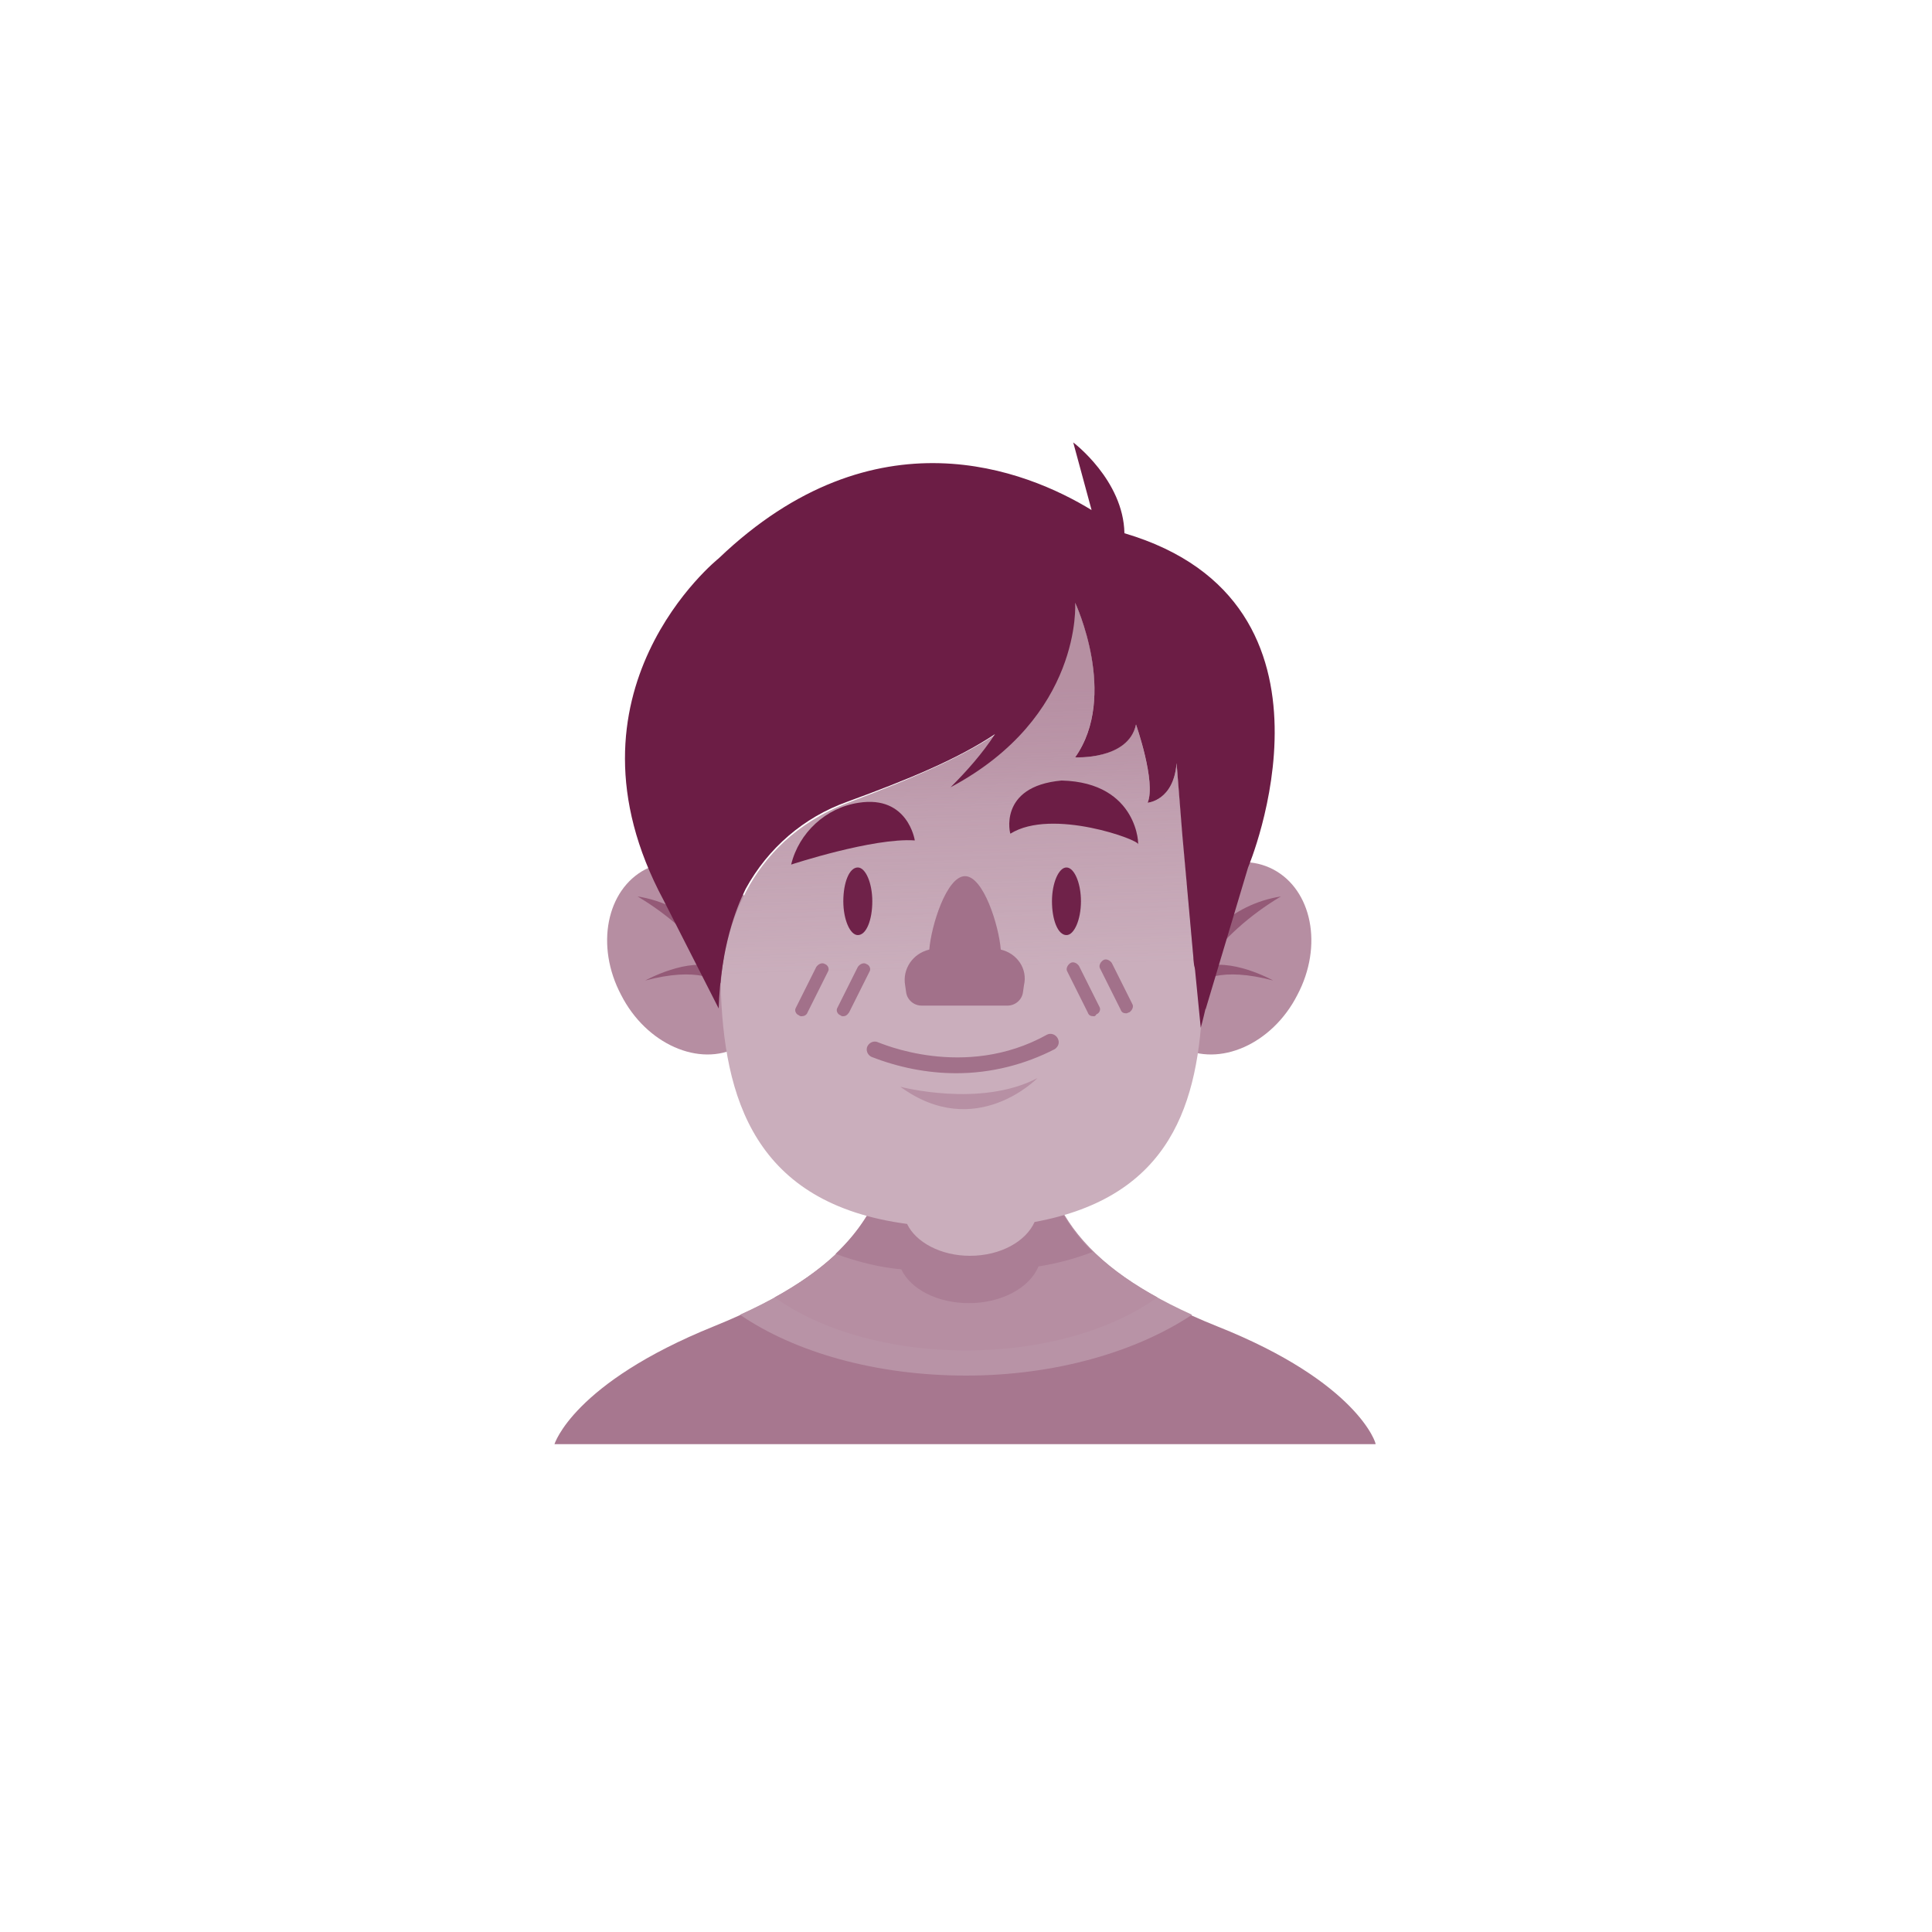 <svg xml:space="preserve" style="enable-background:new 0 0 200 200;" viewBox="0 0 200 200" y="0px" x="0px" xmlns:xlink="http://www.w3.org/1999/xlink" xmlns="http://www.w3.org/2000/svg" id="Capa_1" version="1.1">
<style type="text/css">
	.st0{fill:#A7778F;}
	.st1{fill:#B893A6;}
	.st2{fill:#B68EA2;}
	.st3{fill:#AB7E95;}
	.st4{fill:#945A77;}
	.st5{fill:#CAAEBC;}
	.st6{opacity:0.45;fill:url(#SVGID_1_);enable-background:new    ;}
	.st7{fill:#6C1D45;}
	.st8{fill:#6F2249;}
	.st9{fill:#A2718A;}
	.st10{fill:#B790A4;}
</style>
<g id="Capa_9">
	<path d="M126,137.3c-14.5-5.8-19.3-13.1-18.1-23.6H92c1.2,10.5-3.5,17.7-18.1,23.6s-16.5,12.2-16.5,12.2h85
		C142.5,149.5,140.6,143.1,126,137.3z" class="st0"></path>
	<path d="M100,142.4c9.3,0,17.7-2.5,23.4-6.3c-12.4-5.6-16.5-12.6-15.4-22.4H92c1.2,9.8-3,16.8-15.4,22.4
		C82.3,140,90.7,142.4,100,142.4z" class="st1"></path>
	<path d="M80.2,134.3c4.7,3.4,11.9,5.5,19.8,5.5s15.1-2.1,19.8-5.5c-9.7-5.3-12.9-11.9-11.8-20.6H92
		C93.1,122.5,89.8,129,80.2,134.3z" class="st2"></path>
	<path d="M108,113.7H92c0.8,6.4-0.8,11.6-5.5,16.1c2.2,0.8,4.5,1.4,6.8,1.6c1,2.1,3.8,3.5,7,3.5c3.4,0,6.3-1.6,7.2-3.8
		c1.9-0.3,3.8-0.8,5.6-1.5C108.7,125.2,107.2,120,108,113.7z" class="st3"></path>
	<path d="M78.9,95.4c2.7,5.1,1.5,10.9-2.5,13c-4,2.1-9.5-0.3-12.1-5.4c-2.7-5.1-1.5-10.9,2.5-13S76.2,90.3,78.9,95.4z" class="st2"></path>
	<path d="M76.6,105.1c0-0.2-0.1-0.4-0.1-0.6c0,0.1,0,0.3,0.1,0.4c0-0.9-0.1-1.7-0.4-2.6c-1.1-4.9-5.1-8.7-10.2-9.5
		c3.2,1.9,6,4.4,8.2,7.4c-2.9-1.2-7.4,1.3-7.4,1.3c5.3-1.4,7.7-0.2,8.8,1.1C76,103.4,76.3,104.2,76.6,105.1z" class="st4"></path>
	<path d="M119.7,95.4c-2.7,5.1-1.5,10.9,2.5,13c4,2.1,9.5-0.3,12.1-5.4c2.7-5.1,1.5-10.9-2.5-13S122.4,90.3,119.7,95.4z" class="st2"></path>
	<path d="M122,105.1c0-0.2,0.1-0.4,0.1-0.6c0,0.1,0,0.2-0.1,0.4c0-0.9,0.1-1.7,0.4-2.6c1.1-4.9,5.1-8.7,10.2-9.5
		c-3.2,1.9-6,4.4-8.2,7.4c2.9-1.2,7.4,1.3,7.4,1.3c-5.3-1.4-7.7-0.2-8.8,1.1C122.6,103.4,122.3,104.2,122,105.1z" class="st4"></path>
	<path d="M124.5,103.4l-0.9-3.6L121.8,79c-0.3,3.9-3,4.1-3,4.1c0.9-2-1.2-8.1-1.2-8.1c-0.9,3.7-6.3,3.4-6.3,3.4
		c4.5-6.5,0-16,0-16c-0.6,11-9,15.2-23.5,20.7c-10.8,4.1-12.9,14-13.2,18.8c0.3,11.8,3.5,22.7,19.3,24.8c0.9,1.9,3.5,3.3,6.5,3.3
		c3.2,0,5.8-1.5,6.7-3.5C121.3,123.9,124.1,114.1,124.5,103.4z" class="st5"></path>
	
		<linearGradient gradientTransform="matrix(1 0 0 -1 0 200.567)" y2="96.78" x2="99.535" y1="128.915" x1="98.619" gradientUnits="userSpaceOnUse" id="SVGID_1_">
		<stop style="stop-color:#9E6A84" offset="0"></stop>
		<stop style="stop-color:#9E6A84;stop-opacity:0.79" offset="0.21"></stop>
		<stop style="stop-color:#9E6A84;stop-opacity:0.5" offset="0.37"></stop>
		<stop style="stop-color:#9E6A84;stop-opacity:0" offset="0.89"></stop>
	</linearGradient>
	<path d="M124.5,103.4l-0.9-3.6L121.8,79c-0.3,3.9-3,4.1-3,4.1c0.9-2-1.2-8.1-1.2-8.1c-0.9,3.7-6.3,3.4-6.3,3.4
		c4.5-6.5,0-16,0-16c-0.6,11-9,15.2-23.5,20.7c-10.8,4.1-12.9,14-13.2,18.8c0.3,11.8,3.5,22.7,19.3,24.8c0.9,1.9,3.5,3.3,6.5,3.3
		c3.2,0,5.8-1.5,6.7-3.5C121.3,123.9,124.1,114.1,124.5,103.4z" class="st6"></path>
	<path d="M116.4,55.2c-0.1-5.5-5.3-9.4-5.3-9.4l1.9,7c-6.7-4.1-22.4-10.5-38.6,5c0,0-17.3,13.8-5.7,35.4l5.7,11.2
		c0.2-6.3,1.8-10.4,2.8-12.4c2.3-4.2,6-7.4,10.5-9C94,80.7,99.1,78.6,103,76c-1.3,2-2.9,3.8-4.6,5.5c13.7-7.3,12.9-19.1,12.9-19.1
		s4.5,9.6,0,16c0,0,5.5,0.3,6.3-3.4c0,0,2.1,6,1.2,8.1c0,0,2.7-0.2,3-4.1l0.6,7.5l0,0l1.2,13.3l0.1,0.5l0.6,6.1c0,0,0.2-0.7,0.5-2
		v0.1l4.4-14.7C129.2,89.8,140.8,62.4,116.4,55.2z" class="st7"></path>
	<path d="M111.9,93.3c0,1.9-0.7,3.5-1.5,3.5c-0.9,0-1.5-1.6-1.5-3.5c0-1.9,0.7-3.5,1.5-3.5S111.9,91.4,111.9,93.3z" class="st8"></path>
	<path d="M87.3,93.3c0,1.9,0.7,3.5,1.5,3.5c0.9,0,1.5-1.6,1.5-3.5c0-1.9-0.7-3.5-1.5-3.5C87.9,89.8,87.3,91.4,87.3,93.3
		z" class="st8"></path>
	<path d="M81.9,89.5c0,0,8.5-2.8,12.8-2.5c0,0-0.7-4.7-5.8-3.9C85.5,83.6,82.7,86.2,81.9,89.5z" class="st7"></path>
	<path d="M117.8,87.4c0.3-0.4-8.9-3.8-13.2-1.1c0,0.2-1.4-4.9,5.3-5.5C117.9,81,117.9,87.7,117.8,87.4z" class="st7"></path>
	<path d="M87.3,105.2c-0.1,0-0.2,0-0.3-0.1c-0.3-0.1-0.5-0.5-0.3-0.8c0,0,0,0,0,0l2.1-4.2c0.2-0.3,0.6-0.5,0.9-0.3
		c0.3,0.1,0.5,0.5,0.3,0.8c0,0,0,0,0,0l-2.1,4.2C87.7,105.1,87.5,105.2,87.3,105.2z" class="st9"></path>
	<path d="M83,105.2c-0.1,0-0.2,0-0.3-0.1c-0.3-0.1-0.5-0.5-0.3-0.8c0,0,0,0,0,0l2.1-4.2c0.2-0.3,0.6-0.5,0.9-0.3
		c0.3,0.1,0.5,0.5,0.3,0.8c0,0,0,0,0,0l-2.1,4.2C83.5,105.1,83.2,105.2,83,105.2z" class="st9"></path>
	<path d="M113.2,105.2c-0.3,0-0.5-0.1-0.6-0.4l-2.1-4.2c-0.2-0.3,0-0.7,0.3-0.9c0,0,0,0,0,0c0.3-0.2,0.7,0,0.9,0.3
		l2.1,4.2c0.2,0.3,0,0.7-0.3,0.8c0,0,0,0,0,0C113.4,105.2,113.3,105.2,113.2,105.2z" class="st9"></path>
	<path d="M116.6,104.9c-0.3,0-0.5-0.1-0.6-0.4l-2.1-4.2c-0.2-0.3,0-0.7,0.3-0.9c0,0,0,0,0,0c0.3-0.2,0.7,0,0.9,0.3
		l2.1,4.2c0.2,0.3,0,0.7-0.3,0.9c0,0,0,0,0,0C116.8,104.8,116.7,104.9,116.6,104.9z" class="st9"></path>
	<path d="M103.6,98.3c-0.2-2.5-1.8-7.6-3.7-7.6c-1.9,0-3.5,5.1-3.7,7.6c-1.7,0.4-2.8,2-2.5,3.7l0.1,0.7
		c0.1,0.8,0.8,1.4,1.6,1.4h8.9c0.8,0,1.5-0.6,1.6-1.4l0.1-0.7C106.4,100.3,105.3,98.7,103.6,98.3z" class="st9"></path>
	<path d="M99,111.1c-3,0-6-0.6-8.8-1.7c-0.4-0.2-0.6-0.7-0.4-1.1c0.2-0.4,0.7-0.6,1.1-0.4c0.1,0,8.9,4,17.5-0.8
		c0.4-0.2,0.9,0,1.1,0.4c0.2,0.4,0.1,0.8-0.3,1.1C106.1,110.2,102.6,111.1,99,111.1z" class="st9"></path>
	<path d="M93.2,112.5c0,0,8.3,2.2,14.2-0.9C107.4,111.6,101,118.2,93.2,112.5z" class="st10"></path>
</g>
</svg>
